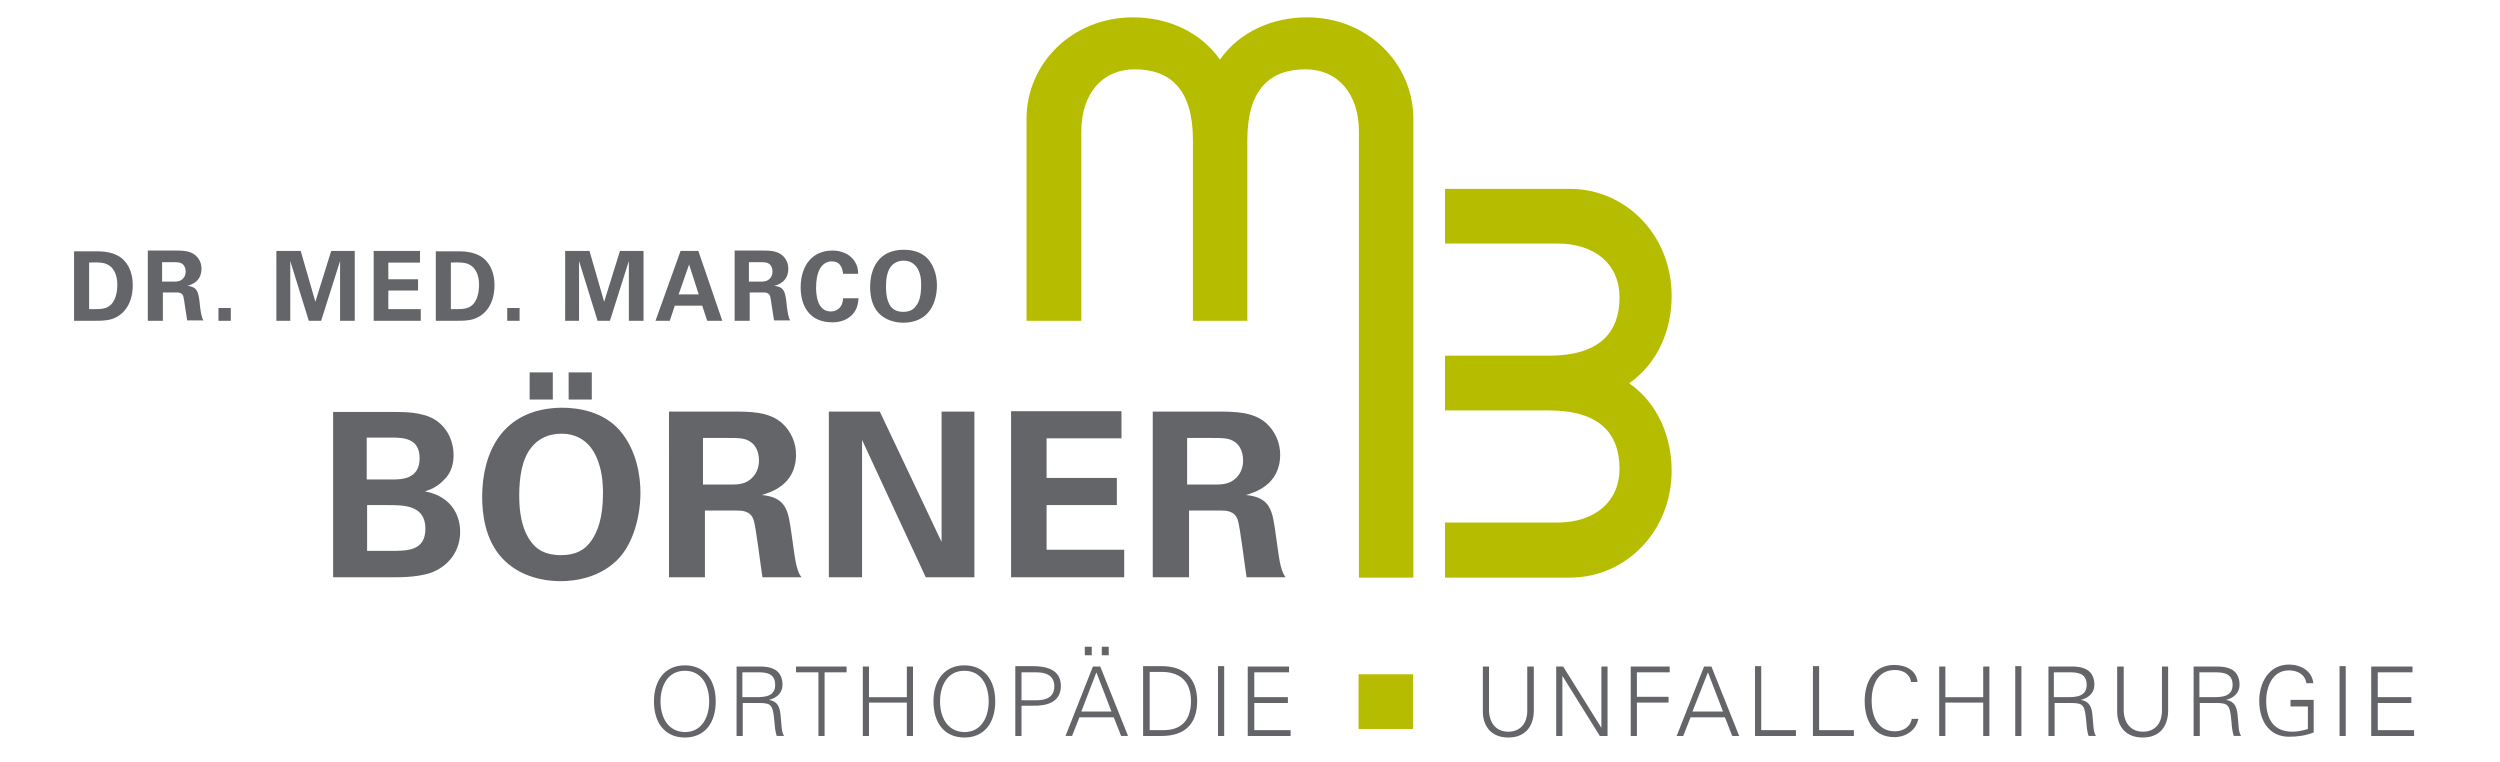 <?xml version="1.0" encoding="UTF-8" standalone="no"?>
<!-- Generator: Adobe Illustrator 20.1.0, SVG Export Plug-In . SVG Version: 6.00 Build 0)  -->

<svg
   xmlns:dc="http://purl.org/dc/elements/1.1/"
   xmlns:cc="http://creativecommons.org/ns#"
   xmlns:rdf="http://www.w3.org/1999/02/22-rdf-syntax-ns#"
   xmlns:svg="http://www.w3.org/2000/svg"
   xmlns="http://www.w3.org/2000/svg"
   xmlns:sodipodi="http://sodipodi.sourceforge.net/DTD/sodipodi-0.dtd"
   xmlns:inkscape="http://www.inkscape.org/namespaces/inkscape"
   version="1.1"
   id="Ebene_1"
   x="0px"
   y="0px"
   width="400"
   height="122"
   viewBox="0 0 510.267 155.561"
   enable-background="new 0 0 765.4 368.5"
   xml:space="preserve"
   sodipodi:docname="logo.svg"
   inkscape:version="0.92.2 (5c3e80d, 2017-08-06)"><defs
     id="defs21" /><sodipodi:namedview
     pagecolor="#ffffff"
     bordercolor="#666666"
     borderopacity="1"
     objecttolerance="10"
     gridtolerance="10"
     guidetolerance="10"
     inkscape:pageopacity="0"
     inkscape:pageshadow="2"
     inkscape:window-width="1920"
     inkscape:window-height="1138"
     id="namedview19"
     showgrid="false"
     inkscape:zoom="1.6499158"
     inkscape:cx="107.57233"
     inkscape:cy="67.657853"
     inkscape:window-x="-8"
     inkscape:window-y="-8"
     inkscape:window-maximized="1"
     inkscape:current-layer="Ebene_1" /><g
     id="g16"
     transform="matrix(0.788,0,0,0.792,-44.454,-81.875)"><path
       d="m 285.9,177.2 c 0,-2 0.3,-4 1.3,-5.2 0.7,-0.9 1.9,-1.5 3.3,-1.5 1.8,0 3.4,1 4.1,3.2 0.4,1.1 0.4,2.3 0.4,3.2 0,2.9 -0.6,4.3 -1.2,5.1 -0.7,1.1 -1.8,1.7 -3.4,1.7 -1.8,0 -2.7,-0.7 -3.3,-1.4 -1,-1.5 -1.2,-3.4 -1.2,-5.1 m -4.1,0.1 c 0,1.6 0.2,4.6 2.2,6.7 1.6,1.7 4,2.5 6.4,2.5 1.5,0 4.4,-0.3 6.4,-2.6 1.5,-1.6 2.3,-4.4 2.3,-7 0,-1.8 -0.4,-4.6 -2.3,-6.8 -1.8,-2 -4.4,-2.4 -6.3,-2.4 -6.5,0 -8.7,4.8 -8.7,9.6 m -3.1,-3.4 c 0,-3.6 -2.8,-6 -6.7,-6 -5.1,0 -8.2,3.8 -8.2,9.5 0,4.4 2,9 8.2,9 1.6,0 3.7,-0.4 5.2,-2 1.4,-1.5 1.5,-3.2 1.6,-4.2 h -4 c -0.1,2.4 -1.6,3.4 -3.2,3.4 -3.8,0 -3.8,-5.1 -3.8,-6.2 0,-3.7 1.2,-6.7 4.1,-6.7 2.6,0 2.8,2.5 2.9,3.2 z m -28.2,-3 h 2.6 c 1.2,0 1.9,0 2.5,0.4 0.3,0.2 0.9,0.8 0.9,2 0,1.3 -0.7,1.9 -1,2.1 -0.6,0.5 -1.5,0.5 -2,0.5 h -3.1 v -5 z m -3.8,15.1 h 3.9 v -7.3 h 3.4 c 0.6,0 1.6,0 1.9,1 0.2,0.7 0.8,5.2 1,6.2 h 4.2 c -0.2,-0.3 -0.3,-0.5 -0.5,-1.3 -0.1,-0.5 -0.3,-1.4 -0.5,-3.5 -0.3,-2.3 -0.5,-3.9 -3.2,-4.1 0.9,-0.2 3.7,-1 3.7,-4.4 0,-1.2 -0.4,-2.5 -1.6,-3.5 -1.4,-1.2 -3.5,-1.2 -5.4,-1.2 h -6.9 z m -14.5,-6.8 2.7,-7.7 2.5,7.7 z m 0.5,-11.2 -6.5,18 h 3.7 l 1.3,-3.9 h 7.1 l 1.3,3.9 h 3.9 l -6.2,-18 z m -29.9,18 h 3.6 v -15.4 l 4.8,15.4 h 3.2 l 4.9,-15.4 V 186 h 3.8 V 168 H 217 l -4.1,13.1 -3.8,-13.1 h -6.3 z m -15,0 h 3.2 v -3.3 h -3.2 z m -14.6,-15 c 2.2,-0.1 3.2,0 4,0.2 2.4,0.7 3.3,3 3.3,5.5 0,0.9 -0.1,3.6 -1.6,5.1 -1.1,1.1 -2.5,1.2 -4.2,1.2 -0.4,0 -1.1,0 -1.5,0 z m -3.9,15 h 5.6 c 1.8,0 2.6,-0.1 3.2,-0.2 3.4,-0.6 6.4,-3.5 6.4,-9 0,-2.6 -0.8,-5.4 -3.1,-7.1 -2.2,-1.6 -5.2,-1.6 -6.2,-1.6 h -5.9 z m -16.2,0 h 12.3 v -3 H 157 v -4.8 h 7.7 v -2.9 H 157 V 171 h 8.2 v -3 h -12 v 18 z m -25.1,0 h 3.6 v -15.4 l 4.8,15.4 h 3.2 l 4.9,-15.4 V 186 h 3.8 v -18 h -6.1 l -4.1,13.1 -3.8,-13.1 H 128 Z m -15,0 h 3.2 v -3.3 H 113 Z M 98.5,170.9 h 2.6 c 1.2,0 1.9,0 2.5,0.4 0.3,0.2 0.9,0.8 0.9,2 0,1.3 -0.7,1.9 -1,2.1 -0.6,0.5 -1.5,0.5 -2,0.5 h -3.1 v -5 z M 94.7,186 h 3.9 v -7.3 h 3.4 c 0.6,0 1.6,0 1.9,1 0.2,0.7 0.8,5.2 1,6.2 h 4.2 c -0.2,-0.3 -0.3,-0.5 -0.5,-1.3 -0.1,-0.5 -0.3,-1.4 -0.5,-3.5 -0.3,-2.3 -0.5,-3.9 -3.2,-4.1 0.9,-0.2 3.7,-1 3.7,-4.4 0,-1.2 -0.4,-2.5 -1.6,-3.5 -1.4,-1.2 -3.5,-1.2 -5.4,-1.2 H 94.7 Z M 79.5,171 c 2.2,-0.1 3.2,0 4,0.2 2.4,0.7 3.3,3 3.3,5.5 0,0.9 -0.1,3.6 -1.6,5.1 -1.1,1.1 -2.5,1.2 -4.2,1.2 -0.4,0 -1.1,0 -1.5,0 z m -3.9,15 h 5.6 c 1.8,0 2.6,-0.1 3.2,-0.2 3.4,-0.6 6.4,-3.5 6.4,-9 0,-2.6 -0.8,-5.4 -3.1,-7.1 -2.2,-1.6 -5.2,-1.6 -6.2,-1.6 h -5.9 z"
       id="path2"
       inkscape:connector-curvature="0"
       style="fill:#646569" /><path
       d="m 364.1,216.2 h 6.1 c 2.9,0 4.6,0 6,1 0.8,0.5 2.2,1.9 2.2,4.8 0,3 -1.7,4.5 -2.4,5 -1.5,1.2 -3.6,1.2 -4.7,1.2 h -7.4 v -12 z m -9,35.9 h 9.3 v -17.2 h 8 c 1.5,0 3.8,0 4.6,2.4 0.6,1.6 1.9,12.4 2.3,14.8 h 10.1 c -0.5,-0.7 -0.8,-1.2 -1.3,-3.1 -0.3,-1.2 -0.6,-3.2 -1.3,-8.3 -0.8,-5.6 -1.2,-9.2 -7.7,-9.8 2.1,-0.6 8.9,-2.5 8.9,-10.4 0,-2.8 -1.1,-5.9 -3.7,-8.2 -3.4,-2.9 -8.2,-2.9 -12.9,-2.9 H 355 v 42.7 z m -36.7,0 h 29.2 V 245 h -20.1 v -11.5 h 18.2 v -7 h -18.2 v -10.2 h 19.4 v -7 h -28.6 v 42.8 z m -47.3,0 h 8.6 v -35.4 l 16.5,35.4 h 12.6 v -42.7 h -8.5 V 243 l -16,-33.6 h -13.2 z m -32.4,-35.9 h 6.1 c 2.9,0 4.6,0 6,1 0.8,0.5 2.2,1.9 2.2,4.8 0,3 -1.7,4.5 -2.4,5 -1.5,1.2 -3.6,1.2 -4.7,1.2 h -7.4 v -12 z m -9,35.9 h 9.3 v -17.2 h 8 c 1.5,0 3.8,0 4.6,2.4 0.6,1.6 1.9,12.4 2.3,14.8 H 264 c -0.5,-0.7 -0.8,-1.2 -1.3,-3.1 -0.3,-1.2 -0.6,-3.2 -1.3,-8.3 -0.8,-5.6 -1.2,-9.2 -7.7,-9.8 2.1,-0.6 8.9,-2.5 8.9,-10.4 0,-2.8 -1.1,-5.9 -3.7,-8.2 -3.4,-2.9 -8.2,-2.9 -12.9,-2.9 h -16.3 z m -36.1,-45.8 h 6 v -7 h -6 z m 10.1,0 h 6 v -7 h -6 z m -12.8,24.8 c 0,-4.8 0.7,-9.4 3.1,-12.4 1.7,-2.2 4.4,-3.6 7.8,-3.6 4.4,0 8,2.3 9.7,7.6 0.9,2.6 1.1,5.5 1.1,7.6 0,6.8 -1.5,10.1 -2.9,12.2 -1.7,2.6 -4.2,3.9 -8,3.9 -4.2,0 -6.4,-1.6 -7.7,-3.4 -2.5,-3.3 -3.1,-7.8 -3.1,-11.9 m -9.6,0.3 c 0,3.9 0.6,11 5.3,15.9 3.9,4.1 9.5,5.8 15.1,5.8 3.5,0 10.4,-0.8 15.2,-6.1 3.5,-3.9 5.4,-10.5 5.4,-16.7 0,-4.2 -0.9,-10.9 -5.4,-16.1 -4.2,-4.7 -10.4,-5.8 -15,-5.8 -15.5,0.2 -20.6,11.7 -20.6,23 m -29.9,2.1 h 5.3 c 4.4,0 9.9,0 9.9,6.1 0,5.7 -4.7,5.7 -8.9,5.7 h -6.2 v -11.8 z m 0,-17.4 h 6.2 c 3,0 7.5,0 7.5,5.3 0,5.5 -4.7,5.5 -7.3,5.5 h -6.4 z m -8.7,36 h 15.9 c 1.7,0 7.4,0 10.7,-1.7 3.3,-1.6 6.3,-5 6.3,-10 0,-4.5 -2.5,-9.2 -9,-10.4 v -0.1 c 2.5,-0.6 4.5,-2.5 4.8,-2.9 2.2,-2 2.5,-4.8 2.5,-6.4 0,-2.5 -0.9,-6.6 -4.8,-9.1 -3.2,-2 -8,-2 -10.5,-2 h -15.9 z"
       id="path4"
       inkscape:connector-curvature="0"
       style="fill:#646569" /><path
       d="m 681.7,293 v -1.5 h -9.4 v -7 H 681 V 283 h -8.7 v -6.4 h 9 v -1.5 H 670.6 V 293 Z M 664,275 h -1.6 v 18 h 1.6 z m -14.3,8.9 v 1.5 h 4.5 v 5.8 c -1.3,0.4 -2.6,0.7 -4,0.7 -4.9,0 -6.8,-3.3 -6.8,-7.9 0,-3.7 1.6,-7.9 5.9,-7.9 2.1,0 4.2,1 4.5,3.3 h 1.8 c -0.3,-3.2 -3.3,-4.8 -6.3,-4.8 -5.2,0 -7.7,4.7 -7.7,9.3 0,5.5 2.8,9.3 7.7,9.3 2.3,0 4.3,-0.3 6.4,-1.1 v -8.4 h -6 z m -23.6,0.6 h 4.4 c 3.3,0 3.5,0.7 3.9,4.8 0.1,1.3 0.2,2.5 0.6,3.7 h 1.9 c -0.7,-1.1 -0.6,-2.4 -0.9,-5.3 -0.2,-2.1 -0.7,-3.6 -3,-4 v 0 c 2.1,-0.5 3.5,-1.9 3.5,-3.9 0,-1.7 -0.6,-3 -1.8,-3.8 -1.4,-0.8 -2.7,-0.9 -4.2,-0.9 h -5.9 V 293 h 1.6 v -8.5 z m 0,-1.5 v -6.4 h 3.6 c 1.7,0 5,-0.2 5,3.2 0,3.1 -2.8,3.2 -5.1,3.2 z m -21.3,-7.9 v 11.6 c 0,3.8 2.2,6.7 6.6,6.7 4.4,0 6.5,-2.8 6.6,-6.7 v -11.6 h -1.6 v 11.6 c -0.1,3.3 -2,5.2 -4.9,5.2 -3,0 -4.8,-2 -5,-5.2 v -11.6 z m -16.4,9.4 h 4.5 c 3.3,0 3.5,0.7 3.9,4.8 0.1,1.3 0.2,2.5 0.6,3.7 h 1.9 c -0.7,-1.1 -0.6,-2.4 -0.9,-5.3 -0.2,-2.1 -0.7,-3.6 -3,-4 v 0 c 2.1,-0.5 3.5,-1.9 3.5,-3.9 0,-1.7 -0.6,-3 -1.8,-3.8 -1.4,-0.8 -2.7,-0.9 -4.2,-0.9 H 587 V 293 h 1.6 v -8.5 z m 0,-1.5 v -6.4 h 3.6 c 1.7,0 4.9,-0.2 4.9,3.2 0,3.1 -2.8,3.2 -5.1,3.2 z m -8.4,-8 h -1.6 v 18 h 1.6 z m -19.7,18 v -8.6 h 9.8 v 8.6 h 1.6 v -17.9 h -1.6 v 7.9 h -9.8 v -7.9 h -1.6 V 293 Z m -7.2,-13.7 c -0.2,-3.2 -3,-4.6 -6,-4.6 -5.4,0 -7.7,4.4 -7.7,9.3 0,5 2.3,9.3 7.7,9.3 2.9,0 5.6,-1.7 6.2,-4.7 h -1.7 c -0.4,2.2 -2.4,3.2 -4.4,3.2 -4.6,0 -6,-4.2 -6,-7.9 0,-3.7 1.4,-7.9 6,-7.9 2,0 3.9,0.9 4.2,3.1 h 1.7 z M 536.6,293 v -1.5 h -9 V 275 H 526 v 18 z m -15,0 v -1.5 h -9 V 275 H 511 v 18 z m -29.2,0 1.9,-4.8 h 8.9 l 1.9,4.8 h 1.8 l -7.2,-17.9 h -1.9 l -7.1,17.9 z m 2.4,-6.3 4,-10.1 3.9,10.1 z m -14.4,6.3 v -8.6 h 8.2 v -1.5 h -8.2 v -6.3 h 8.5 v -1.5 H 478.8 V 293 Z m -20.9,0 h 1.6 v -15.5 0 l 9.7,15.5 h 2 v -17.9 h -1.6 v 15.8 0 l -9.9,-15.8 h -1.8 z m -19,-17.9 v 11.6 c 0,3.8 2.2,6.7 6.6,6.7 4.3,0 6.5,-2.8 6.6,-6.7 V 275.1 H 452 v 11.6 c -0.1,3.3 -2,5.2 -4.9,5.2 -3,0 -4.8,-2 -5,-5.2 V 275.1 Z M 390.7,293 v -1.5 h -9.4 v -7 H 390 V 283 h -8.7 v -6.4 h 9 v -1.5 H 379.6 V 293 Z m -17.2,-18 h -1.6 v 18 h 1.6 z m -21,0.1 V 293 h 4.8 c 5.9,0 9.2,-3 9.2,-9 0,-5.9 -3.4,-9 -9.2,-9 h -4.8 z m 1.7,16.4 v -15 h 2.5 c 5.1,-0.2 8.2,2.2 8.2,7.5 0,4.5 -2.1,7.5 -7.1,7.5 z m -15,-21.5 h -1.8 v 2.2 h 1.8 z m 4.4,0 h -1.8 v 2.2 h 1.8 z m -9.5,23 1.9,-4.8 h 8.9 l 1.9,4.8 h 1.8 l -7.2,-17.9 h -1.9 l -7.1,17.9 z m 2.4,-6.3 3.9,-10.1 3.9,10.1 z M 321,293 v -7.8 h 2.9 c 3.5,0.1 7.3,-0.8 7.3,-5.1 0,-4.3 -3.9,-5.1 -7.3,-5.1 h -4.5 v 18 z m 0,-16.4 h 3.9 c 2.4,0 4.6,0.8 4.6,3.6 0,2.8 -2.1,3.6 -4.6,3.6 H 321 Z m -6.8,7.5 c 0,-5.6 -2.9,-9.3 -8,-9.3 -5.1,0 -8,3.8 -8,9.3 0,5.6 2.9,9.3 8,9.3 5.1,0 8,-3.7 8,-9.3 m -14.3,0 c 0,-3.9 1.8,-7.9 6.3,-7.9 4.5,0 6.3,3.9 6.3,7.9 0,3.9 -1.8,7.9 -6.3,7.9 -4.5,-0.1 -6.3,-4 -6.3,-7.9 m -18.4,8.9 v -8.6 h 9.8 v 8.6 h 1.6 v -17.9 h -1.6 v 7.9 h -9.8 v -7.9 h -1.6 V 293 Z m -13.1,0 h 1.6 v -16.4 h 5.7 v -1.5 h -13.1 v 1.5 h 5.8 z m -19.7,-8.5 h 4.4 c 3.3,0 3.5,0.7 3.9,4.8 0.1,1.3 0.2,2.5 0.6,3.7 h 1.9 c -0.7,-1.1 -0.6,-2.4 -0.9,-5.3 -0.2,-2.1 -0.7,-3.6 -3,-4 v 0 c 2.1,-0.5 3.5,-1.9 3.5,-3.9 0,-1.7 -0.6,-3 -1.8,-3.8 -1.4,-0.8 -2.7,-0.9 -4.2,-0.9 h -5.9 V 293 h 1.6 v -8.5 z m 0,-1.5 v -6.4 h 3.6 c 1.7,0 4.9,-0.2 4.9,3.2 0,3.1 -2.8,3.2 -5.1,3.2 z m -6.9,1.1 c 0,-5.6 -2.9,-9.3 -8,-9.3 -5.1,0 -8,3.8 -8,9.3 0,5.6 2.9,9.3 8,9.3 5.1,0 8,-3.7 8,-9.3 m -14.3,0 c 0,-3.9 1.8,-7.9 6.3,-7.9 4.5,0 6.3,3.9 6.3,7.9 0,3.9 -1.8,7.9 -6.3,7.9 -4.5,-0.1 -6.3,-4 -6.3,-7.9"
       id="path6"
       inkscape:connector-curvature="0"
       style="fill:#646569" /><g
       id="g14"><path
         d="m 322.3,186 v -52 c 0,-14.4 11.9,-26.2 27.6,-26.2 8.7,0 17.3,3.5 22.5,10.9 5.1,-7.3 13.8,-10.9 22.5,-10.9 15.7,0 27.6,11.8 27.6,26.2 v 118.2 h -14.1 v -115 c 0,-9.7 -5.5,-16 -13.8,-16 -9.2,0 -15.1,5.1 -15.1,18.2 V 186 h -14.1 v -46.6 c 0,-13.1 -5.9,-18.2 -15.1,-18.2 -8.3,0 -13.8,6.2 -13.8,16 V 186 Z"
         id="path8"
         inkscape:connector-curvature="0"
         style="fill:#b6bd00" /><path
         d="M 430.7,152 H 463 c 14.5,0 26.4,11.9 26.4,27.6 0,8.7 -3.5,17.3 -11,22.5 7.4,5.1 11,13.8 11,22.5 0,15.7 -11.9,27.6 -26.4,27.6 H 430.7 V 238 h 29.1 c 9.8,0 16.1,-5.5 16.1,-13.8 0,-9.2 -5.2,-15.1 -18.4,-15.1 H 430.7 V 195 h 26.8 c 13.2,0 18.4,-5.9 18.4,-15.1 0,-8.4 -6.3,-13.8 -16.1,-13.8 h -29.1 z"
         id="path10"
         inkscape:connector-curvature="0"
         style="fill:#b6bd00" /><rect
         x="408.3"
         y="277.1"
         width="14.1"
         height="14.1"
         id="rect12"
         style="fill:#b6bd00" /></g></g></svg>